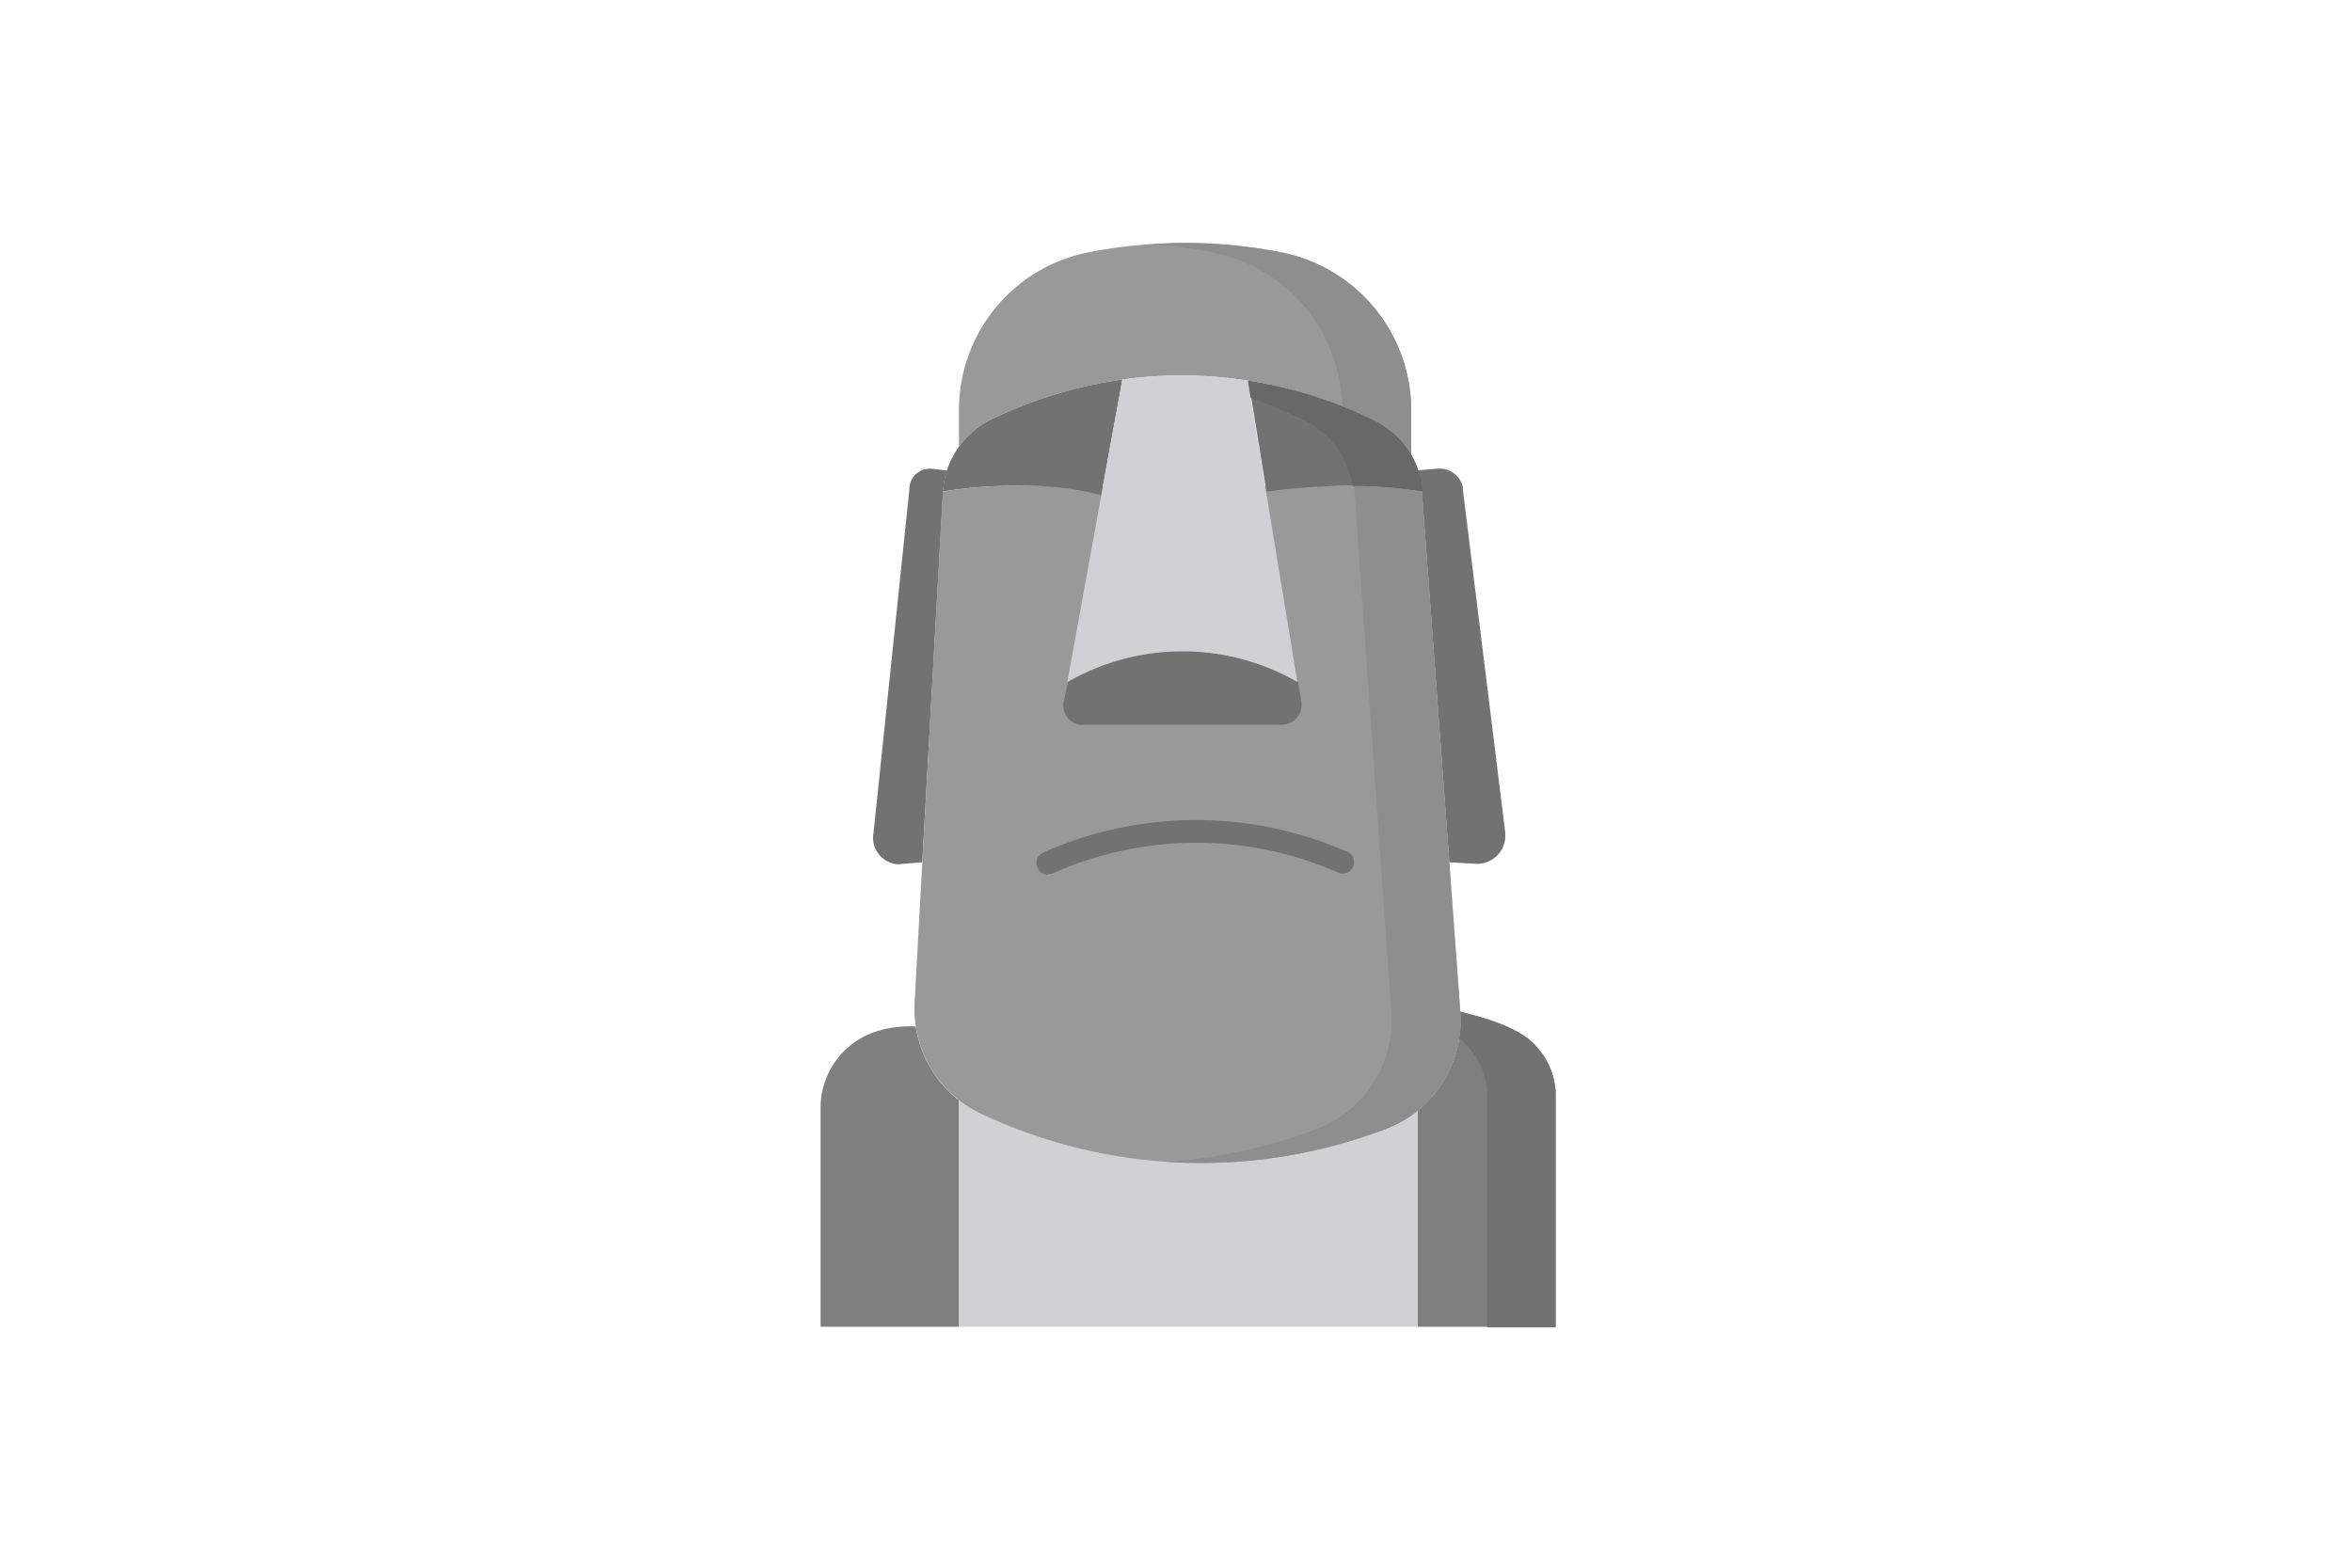 <svg id="Слой_1" data-name="Слой 1" xmlns="http://www.w3.org/2000/svg" width="150" height="100" viewBox="0 0 150 100">
  <defs>
    <style>
      .cls-1 {
        fill: #7f7f7f;
      }

      .cls-2 {
        fill: #727272;
      }

      .cls-3 {
        fill: #d0d1d5;
      }

      .cls-4 {
        fill: #999;
      }

      .cls-5 {
        fill: #8e8e8e;
      }

      .cls-6 {
        fill: #686868;
      }
    </style>
  </defs>
  <g>
    <path class="cls-1" d="M90.41,70.85V84.63h8.8v-15A4.67,4.67,0,0,0,98,66.78c-1.14-1.42-4.27-2.07-4.88-2.25a7.39,7.39,0,0,1-2.72,6.32Z"/>
    <path class="cls-2" d="M93.64,66.78a3.37,3.37,0,0,0-.58-.55,6.9,6.9,0,0,0,.07-1.7c.61.18,3.74.83,4.88,2.25a4.67,4.67,0,0,1,1.2,2.89v15H94.84v-15a4.67,4.67,0,0,0-1.2-2.89Z"/>
    <path class="cls-3" d="M90.41,70.27V84.63H61.16V70.18Z"/>
    <path class="cls-1" d="M55.48,65.94l.26-.1a7.08,7.08,0,0,1,2.66-.36h0a7.42,7.42,0,0,0,2.75,4.7V84.63H52.33V70.73A5.14,5.14,0,0,1,55.48,65.94Z"/>
    <path class="cls-2" d="M55.71,53.12,58,31.19a.59.59,0,0,1,0-.13A1.31,1.31,0,0,1,59.4,29.9l1,.11a5.56,5.56,0,0,0-.26,1.35.22.22,0,0,0,0,.08L58.82,55h0l-1.52.13a1.69,1.69,0,0,1-1.59-2Z"/>
    <path class="cls-4" d="M58.33,63.92l1.79-32.48a.22.22,0,0,1,0-.08A29.52,29.52,0,0,1,65.84,31H86.63a27.46,27.46,0,0,1,4.05.36l2.45,33.17a7.39,7.39,0,0,1-2.72,6.32,7.13,7.13,0,0,1-2,1.15,32.94,32.94,0,0,1-25.8-.94,7.41,7.41,0,0,1-4.28-7.14Z"/>
    <path class="cls-4" d="M61.16,26.16v2.33a5.52,5.52,0,0,1,2.1-1.76,28.51,28.51,0,0,1,8.32-2.52,27.42,27.42,0,0,1,8,.07,28,28,0,0,1,7.93,2.48A5.59,5.59,0,0,1,90,29V26.16A10.27,10.27,0,0,0,81.73,16.1a32,32,0,0,0-12.34,0A10.24,10.24,0,0,0,61.16,26.16Z"/>
    <g>
      <path class="cls-2" d="M91.62,29.9,90.41,30a5.14,5.14,0,0,1,.27,1.35L92.43,55l1.69.1A1.8,1.8,0,0,0,96,53.46c0-.11,0-.23,0-.34L93.29,31.19l0-.13a1.51,1.51,0,0,0-1.64-1.16Z"/>
      <path class="cls-2" d="M60.39,30a5.56,5.56,0,0,0-.26,1.35A29.52,29.52,0,0,1,65.84,31a17.16,17.16,0,0,1,4.39.59l1.35-7.38a28.51,28.51,0,0,0-8.32,2.52A5.57,5.57,0,0,0,60.39,30Z"/>
      <path class="cls-2" d="M67.83,44.78a1.26,1.26,0,0,0,1,1.45l.22,0H81.73A1.25,1.25,0,0,0,83,45a1.5,1.5,0,0,0,0-.2l-.21-1.3a14.72,14.72,0,0,0-14.67,0h0Z"/>
    </g>
    <path class="cls-3" d="M71.58,24.21a27.42,27.42,0,0,1,8,.07L82.74,43.5a14.72,14.72,0,0,0-14.67,0Z"/>
    <path class="cls-2" d="M79.62,24.28l1.15,7.08A38.19,38.19,0,0,1,86.63,31a27.46,27.46,0,0,1,4.05.36A5.14,5.14,0,0,0,90.41,30h0A5.58,5.58,0,0,0,90,29h0a5.59,5.59,0,0,0-2.4-2.22A28,28,0,0,0,79.62,24.28Z"/>
    <path class="cls-5" d="M84,72a7.13,7.13,0,0,0,2-1.15,7.42,7.42,0,0,0,2.73-6.32L86.36,31h.27a27.46,27.46,0,0,1,4.05.36l2.45,33.17a7.39,7.39,0,0,1-2.72,6.32,7.13,7.13,0,0,1-2,1.15,33.1,33.1,0,0,1-14,2.11h0A33.22,33.22,0,0,0,84,72Z"/>
    <path class="cls-6" d="M86,30a5.58,5.58,0,0,0-.46-1h0a5.59,5.59,0,0,0-2.4-2.22,28.5,28.5,0,0,0-3.38-1.38l-.18-1.1a28,28,0,0,1,7.93,2.48A5.59,5.59,0,0,1,90,29h0a5.58,5.58,0,0,1,.46,1h0a5.14,5.14,0,0,1,.27,1.35A27.46,27.46,0,0,0,86.63,31h-.36A4.81,4.81,0,0,0,86,30Z"/>
    <path class="cls-5" d="M77.36,16.1a33.63,33.63,0,0,0-4-.53c.61,0,1.24-.07,1.88-.07a31.94,31.94,0,0,1,6.47.6A10.27,10.27,0,0,1,90,26.16V29a5.59,5.59,0,0,0-2.4-2.22q-.9-.44-2-.87a10.23,10.23,0,0,0-8.21-9.79Z"/>
    <path class="cls-2" d="M66.86,55.76a.73.73,0,0,0,.3-.06,22.45,22.45,0,0,1,18.27,0A.73.73,0,0,0,86,54.37a24,24,0,0,0-19.45,0,.73.73,0,0,0-.37,1,.69.69,0,0,0,.66.43Z"/>
  </g>
</svg>
